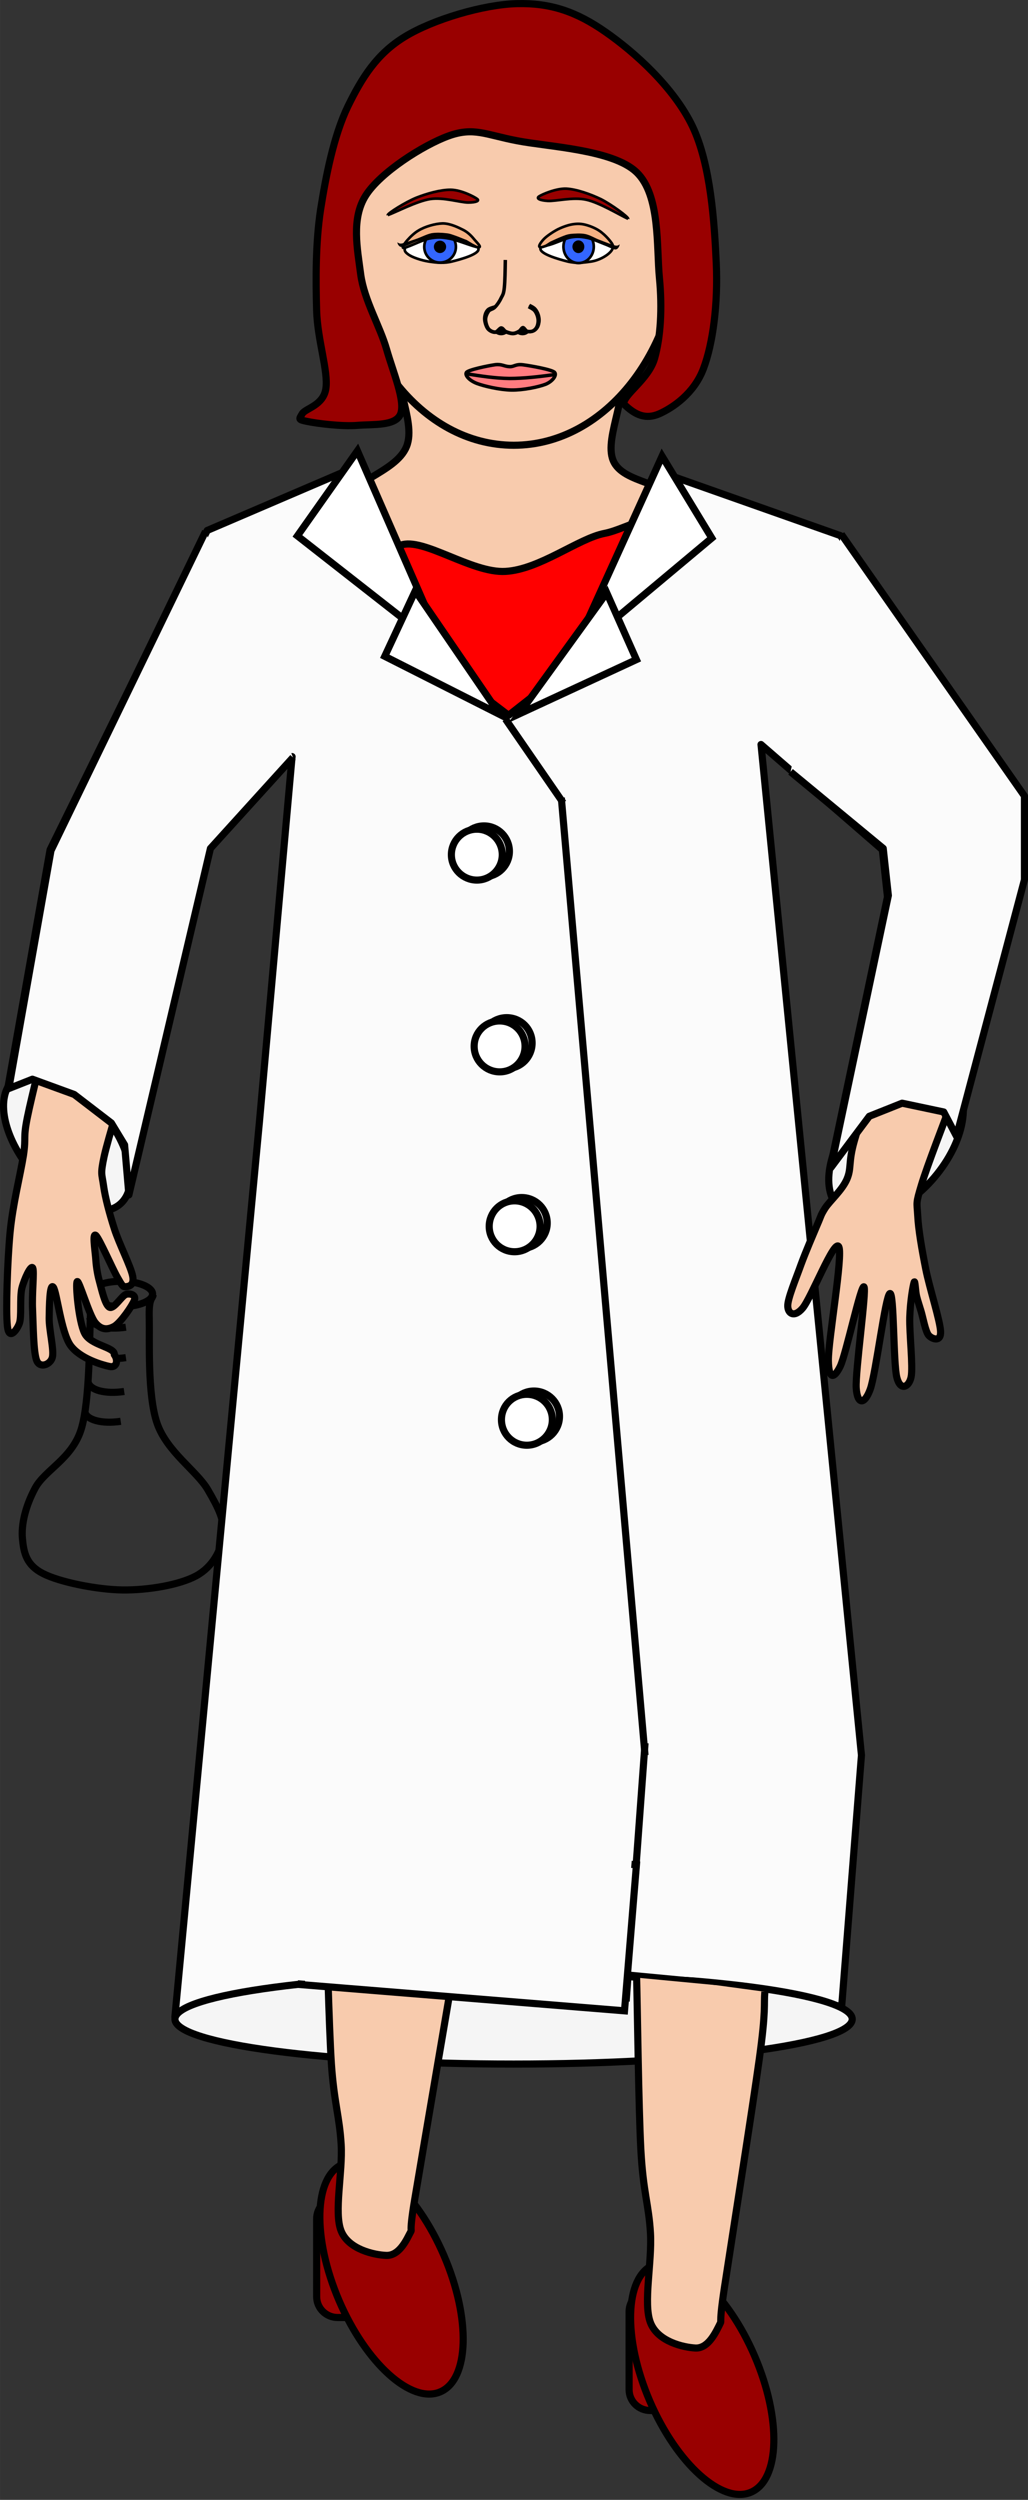<?xml version="1.0" encoding="UTF-8"?>
<svg width="38.601mm" height="93.857mm" version="1.1" viewBox="0 0 136.77 332.56" xmlns="http://www.w3.org/2000/svg">
<rect x="0" y="0" width="136.77" height="332.56" fill="#333333" stroke="none"/>
<defs>
<clipPath id="a">
<path d="m8.752-2.501h491.36v1185.3h-491.36z"/>
</clipPath>
</defs>
<g transform="translate(401.4 -673.44)">
<path d="m-385.29 843.89c-2.316 0-4.19 0.772-4.19 1.698s1.875 1.676 4.19 1.676c2.316 0 4.19-0.75 4.19-1.676s-1.875-1.698-4.19-1.698" fill="none" stroke="#000" stroke-linejoin="round" stroke-width=".948px"/>
<path d="m-389.55 845.28c0.022 0.463 0.375-0.309 0.198 2.734-0.176 3.066-0.044 11.689-1.257 15.592-1.235 3.904-4.808 5.381-6.109 7.785-1.301 2.426-1.875 4.852-1.698 6.748 0.176 1.897 0.529 3.507 2.735 4.631 2.227 1.147 7.189 2.139 10.564 2.184 3.396 0.044 7.564-0.662 9.814-1.875 2.227-1.213 3.33-3.44 3.595-5.359 0.243-1.919-0.595-3.617-2.051-6.109-1.456-2.492-5.447-5.05-6.748-8.844-1.301-3.793-0.97-11.071-1.036-13.916-0.088-2.845 0.419-2.514 0.529-3.176" fill="none" stroke="#000" stroke-linejoin="round" stroke-width=".948px"/>
<path d="m-384.88 858.55c-2.536 0.375-4.587-0.177-4.808-1.279" fill="none" stroke="#000" stroke-linejoin="round" stroke-width=".948px"/>
<path d="m-384.65 854.05c-2.536 0.375-4.587-0.176-4.808-1.279" fill="none" stroke="#000" stroke-linejoin="round" stroke-width=".948px"/>
<path d="m-385.34 862.52c-2.514 0.375-4.565-0.176-4.786-1.279" fill="none" stroke="#000" stroke-linejoin="round" stroke-width=".948px"/>
<path d="m-384.65 850c-2.536 0.375-4.587-0.176-4.808-1.279" fill="none" stroke="#000" stroke-linejoin="round" stroke-width=".948px"/>
<path d="m-333.05 711.7c-4.697-0.265-12.151 4.587-14.533 8.116-2.382 3.529 1.72 9.461 0.265 13.034-1.455 3.595-8.248 4.675-8.998 8.469-0.75 3.793 0.706 11.115 4.499 14.269 3.793 3.176 12.174 4.896 18.238 4.764 6.087-0.132 14.533-2.294 18.238-5.558 3.727-3.242 4.808-10.652 4.058-14.004-0.75-3.352-7.211-2.867-8.535-6.087-1.345-3.198 2.646-9.461 0.529-13.21-2.139-3.749-9.042-9.505-13.762-9.792z" fill="#f8cbad" fill-rule="evenodd"/>
<path d="m-333.05 711.7c-4.697-0.265-12.151 4.587-14.533 8.116-2.382 3.529 1.72 9.461 0.265 13.034-1.455 3.595-8.248 4.675-8.998 8.469-0.75 3.793 0.706 11.115 4.499 14.269 3.793 3.176 12.174 4.896 18.238 4.764 6.087-0.132 14.533-2.294 18.238-5.558 3.727-3.242 4.808-10.652 4.058-14.004-0.75-3.352-7.211-2.867-8.535-6.087-1.345-3.198 2.646-9.461 0.529-13.21-2.139-3.749-9.042-9.505-13.762-9.792" fill="none" stroke="#000" stroke-linejoin="round" stroke-width=".948px"/>
<path d="m-333.05 675.73c-12.262 0-22.186 12.747-22.186 28.471 0 15.724 9.924 28.471 22.186 28.471 12.24 0 22.164-12.747 22.164-28.471 0-15.724-9.924-28.471-22.164-28.471z" fill="#f8cbad" fill-rule="evenodd"/>
<path d="m-333.05 675.73c-12.262 0-22.186 12.747-22.186 28.471 0 15.724 9.924 28.471 22.186 28.471 12.24 0 22.164-12.747 22.164-28.471 0-15.724-9.924-28.471-22.164-28.471" fill="none" stroke="#000" stroke-linejoin="round" stroke-width=".948px"/>
<path d="m-334.73 716.55c-0.397 0-0.728 0.264-0.728 0.573 0 0.309 0.331 0.573 0.728 0.573 0.419 0 0.728-0.265 0.728-0.573 0-0.309-0.309-0.573-0.728-0.573z" fill-rule="evenodd"/>
<path d="m-334.73 716.55c-0.397 0-0.728 0.264-0.728 0.573 0 0.309 0.331 0.573 0.728 0.573 0.419 0 0.728-0.265 0.728-0.573 0-0.309-0.309-0.573-0.728-0.573" fill="none" stroke="#000" stroke-linejoin="round" stroke-width=".706px"/>
<path d="m-331.88 716.55c-0.419 0-0.728 0.264-0.728 0.573 0 0.309 0.309 0.573 0.728 0.573 0.397 0 0.728-0.265 0.728-0.573 0-0.309-0.331-0.573-0.728-0.573z" fill-rule="evenodd"/>
<path d="m-331.88 716.55c-0.419 0-0.728 0.264-0.728 0.573 0 0.309 0.309 0.573 0.728 0.573 0.397 0 0.728-0.265 0.728-0.573 0-0.309-0.331-0.573-0.728-0.573" fill="none" stroke="#000" stroke-linejoin="round" stroke-width=".706px"/>
<path d="m-333.62 714.06c-0.132-0.088-0.529-0.573-0.794-0.551-0.243 0.022-0.375 0.507-0.706 0.706-0.331 0.221-0.992 0.265-1.279 0.529-0.265 0.265-0.397 0.706-0.397 1.103 0 0.375 0.176 0.97 0.397 1.257 0.22 0.265 0.618 0.441 0.904 0.419 0.264-0.022 0.551-0.529 0.772-0.551 0.242-0.022 0.353 0.353 0.618 0.485 0.264 0.11 0.64 0.243 0.926 0.243 0.286 0 0.573-0.132 0.794-0.265 0.242-0.132 0.375-0.507 0.551-0.507s0.331 0.397 0.551 0.463c0.22 0.066 0.573 0.066 0.794-0.044 0.22-0.088 0.441-0.331 0.551-0.595 0.11-0.287 0.176-0.684 0.11-1.037-0.044-0.353-0.22-0.772-0.441-1.037-0.198-0.264-0.662-0.441-0.794-0.529z" fill="#863e18" fill-rule="evenodd"/>
<path d="m-333.62 714.06c-0.132-0.088-0.529-0.573-0.794-0.551-0.243 0.022-0.375 0.507-0.706 0.706-0.331 0.221-0.992 0.265-1.279 0.529-0.265 0.265-0.397 0.706-0.397 1.103 0 0.375 0.176 0.97 0.397 1.257 0.22 0.265 0.618 0.441 0.904 0.419 0.264-0.022 0.551-0.529 0.772-0.551 0.242-0.022 0.353 0.353 0.618 0.485 0.264 0.11 0.64 0.243 0.926 0.243 0.286 0 0.573-0.132 0.794-0.265 0.242-0.132 0.375-0.507 0.551-0.507s0.331 0.397 0.551 0.463c0.22 0.066 0.573 0.066 0.794-0.044 0.22-0.088 0.441-0.331 0.551-0.595 0.11-0.287 0.176-0.684 0.11-1.037-0.044-0.353-0.22-0.772-0.441-1.037-0.198-0.264-0.662-0.441-0.794-0.529" fill="none" stroke="#000" stroke-linejoin="round" stroke-width=".706px"/>
<path d="m-334.17 708.02c-0.022 1.411-0.044 2.845-0.132 3.683-0.088 0.838-0.198 0.948-0.419 1.367-0.199 0.441-0.529 0.926-0.816 1.213-0.264 0.309-0.64 0.287-0.86 0.551-0.199 0.287-0.397 0.706-0.397 1.103 0 0.397 0.176 0.97 0.397 1.257 0.22 0.264 0.618 0.441 0.904 0.419 0.264-0.022 0.551-0.529 0.772-0.551 0.242 0 0.353 0.353 0.618 0.485 0.264 0.11 0.64 0.243 0.926 0.243 0.286 0 0.573-0.132 0.794-0.265 0.242-0.11 0.375-0.485 0.551-0.507 0.176 0 0.331 0.397 0.551 0.485 0.22 0.066 0.573 0.066 0.794-0.044 0.22-0.11 0.441-0.331 0.551-0.618 0.11-0.264 0.176-0.684 0.11-1.036-0.044-0.331-0.22-0.772-0.441-1.037-0.198-0.243-0.662-0.441-0.794-0.529z" fill="#f8cbad" fill-rule="evenodd"/>
<path d="m-334.17 708.02c-0.022 1.411-0.044 2.845-0.132 3.683-0.088 0.838-0.198 0.948-0.419 1.367-0.199 0.441-0.529 0.926-0.816 1.213-0.264 0.309-0.64 0.287-0.86 0.551-0.199 0.287-0.397 0.706-0.397 1.103 0 0.397 0.176 0.97 0.397 1.257 0.22 0.264 0.618 0.441 0.904 0.419 0.264-0.022 0.551-0.529 0.772-0.551 0.242 0 0.353 0.353 0.618 0.485 0.264 0.11 0.64 0.243 0.926 0.243 0.286 0 0.573-0.132 0.794-0.265 0.242-0.11 0.375-0.485 0.551-0.507 0.176 0 0.331 0.397 0.551 0.485 0.22 0.066 0.573 0.066 0.794-0.044 0.22-0.11 0.441-0.331 0.551-0.618 0.11-0.264 0.176-0.684 0.11-1.036-0.044-0.331-0.22-0.772-0.441-1.037-0.198-0.243-0.662-0.441-0.794-0.529" fill="none" stroke="#000" stroke-linejoin="round" stroke-width=".463px"/>
<path d="m-339.36 723.01c0.132-0.353 2.911-0.926 3.881-1.058 0.926-0.088 1.125 0.242 1.919 0.264 0.618 0 0.772-0.375 1.764-0.242 1.014 0.132 3.903 0.64 4.19 1.014 0.309 0.353-0.243 1.169-1.191 1.566-0.97 0.375-3.022 0.794-4.543 0.772-1.544-0.022-3.639-0.507-4.631-0.882-1.015-0.397-1.588-1.081-1.389-1.434z" fill="#ff7c80" fill-rule="evenodd"/>
<path d="m-339.36 723.01c0.132-0.353 2.911-0.926 3.881-1.058 0.926-0.088 1.125 0.242 1.919 0.264 0.618 0 0.772-0.375 1.764-0.242 1.014 0.132 3.903 0.64 4.19 1.014 0.309 0.353-0.243 1.169-1.191 1.566-0.97 0.375-3.022 0.794-4.543 0.772-1.544-0.022-3.639-0.507-4.631-0.882-1.015-0.397-1.588-1.081-1.389-1.434" fill="none" stroke="#000" stroke-linejoin="round" stroke-width=".463px"/>
<path d="m-339.33 723.17c1.875 0.287 3.749 0.595 5.712 0.618 1.941 0 3.947-0.242 5.954-0.507z" fill="#ff7c80" fill-rule="evenodd"/>
<path d="m-339.33 723.17c1.875 0.287 3.749 0.595 5.712 0.618 1.941 0 3.947-0.242 5.954-0.507" fill="none" stroke="#000" stroke-linejoin="round" stroke-width=".463px"/>
<path d="m-349.81 702.06c-0.066-0.221 2.382-1.742 3.793-2.316 1.389-0.551 3.264-1.081 4.609-1.059 1.367 0.022 3.11 0.926 3.485 1.213 0.375 0.265-0.154 0.485-1.191 0.485-1.059 0-3.264-0.728-5.05-0.463-1.786 0.287-4.455 1.698-5.646 2.139z" fill="#900" fill-rule="evenodd"/>
<path d="m-349.81 702.06c-0.066-0.221 2.382-1.742 3.793-2.316 1.389-0.551 3.264-1.081 4.609-1.059 1.367 0.022 3.11 0.926 3.485 1.213 0.375 0.265-0.154 0.485-1.191 0.485-1.059 0-3.264-0.728-5.05-0.463-1.786 0.287-4.455 1.698-5.646 2.139" fill="none" stroke="#000" stroke-linejoin="round" stroke-width=".353px"/>
<path d="m-317.83 702.55c0.088-0.221-2.272-1.941-3.639-2.624-1.389-0.662-3.242-1.323-4.609-1.389-1.367-0.044-3.22 0.772-3.617 1.036-0.397 0.287 0.132 0.529 1.169 0.595 1.059 0.066 3.374-0.551 5.138-0.154 1.786 0.397 4.389 2.007 5.558 2.536z" fill="#900" fill-rule="evenodd"/>
<path d="m-317.83 702.55c0.088-0.221-2.272-1.941-3.639-2.624-1.389-0.662-3.242-1.323-4.609-1.389-1.367-0.044-3.22 0.772-3.617 1.036-0.397 0.287 0.132 0.529 1.169 0.595 1.059 0.066 3.374-0.551 5.138-0.154 1.786 0.397 4.389 2.007 5.558 2.536" fill="none" stroke="#000" stroke-linejoin="round" stroke-width=".353px"/>
<path d="m-320.32 707.09c0.441-0.419 0.64-0.816 0.22-1.323-0.397-0.529-1.764-1.434-2.668-1.742-1.103-0.309-1.5-0.353-2.668-0.132-1.478 0.286-3.992 1.919-4.058 2.602-0.088 0.728 2.426 1.434 3.551 1.72 1.125 0.286 2.139 0.176 3.176 0.022 1.059-0.154 2.007-0.728 2.448-1.147z" fill="#fff" fill-rule="evenodd"/>
<path d="m-320.32 707.09c0.441-0.419 0.64-0.816 0.22-1.323-0.397-0.529-1.764-1.434-2.668-1.742-1.103-0.309-1.5-0.353-2.668-0.132-1.478 0.286-3.992 1.919-4.058 2.602-0.088 0.728 2.426 1.434 3.551 1.72 1.125 0.286 2.139 0.176 3.176 0.022 1.059-0.154 2.007-0.728 2.448-1.147" fill="none" stroke="#000" stroke-linejoin="round" stroke-width=".353px"/>
<path d="m-324.43 704.07c-1.103 0-2.007 0.97-2.007 2.183s0.904 2.183 2.007 2.183c1.125 0 2.029-0.97 2.029-2.183s-0.904-2.183-2.029-2.183z" fill="#36f" fill-rule="evenodd"/>
<path d="m-324.43 704.07c-1.103 0-2.007 0.97-2.007 2.183s0.904 2.183 2.007 2.183c1.125 0 2.029-0.97 2.029-2.183s-0.904-2.183-2.029-2.183" fill="none" stroke="#000" stroke-linejoin="round" stroke-width=".353px"/>
<path d="m-324.45 705.59c-0.331 0-0.618 0.309-0.618 0.662 0 0.375 0.287 0.684 0.618 0.684 0.353 0 0.618-0.309 0.618-0.684 0-0.353-0.265-0.662-0.618-0.662z" fill-rule="evenodd"/>
<path d="m-324.45 705.59c-0.331 0-0.618 0.309-0.618 0.662 0 0.375 0.287 0.684 0.618 0.684 0.353 0 0.618-0.309 0.618-0.684 0-0.353-0.265-0.662-0.618-0.662" fill="none" stroke="#000" stroke-linejoin="round" stroke-width=".353px"/>
<path d="m-321.27 704.44c-0.529-0.463-1.257-0.794-1.875-0.992-0.618-0.199-1.169-0.287-1.853-0.199-0.662 0.066-1.478 0.353-2.161 0.684-0.684 0.353-1.522 0.926-1.897 1.323-0.375 0.397-0.904 1.103-0.375 1.081 0.529-0.022 2.536-1.036 3.551-1.235 1.037-0.22 1.588-0.22 2.58-0.022 0.992 0.176 3.021 1.235 3.374 1.125 0.331-0.088-0.794-1.345-1.345-1.764z" fill="#f5b183" fill-rule="evenodd"/>
<path d="m-321.27 704.44c-0.529-0.463-1.257-0.794-1.875-0.992-0.618-0.199-1.169-0.287-1.853-0.199-0.662 0.066-1.478 0.353-2.161 0.684-0.684 0.353-1.522 0.926-1.897 1.323-0.375 0.397-0.904 1.103-0.375 1.081 0.529-0.022 2.536-1.036 3.551-1.235 1.037-0.22 1.588-0.22 2.58-0.022 0.992 0.176 3.021 1.235 3.374 1.125 0.331-0.088-0.794-1.345-1.345-1.764" fill="none" stroke="#000" stroke-linejoin="round" stroke-width=".353px"/>
<path d="m-329.01 706.1c-0.11 0.066-0.75 0.419-0.662 0.441 0.066 0.022 0.816-0.199 1.125-0.287 0.309-0.066 0.22-0.044 0.772-0.221 0.573-0.198 1.875-0.772 2.602-0.926 0.728-0.132 1.169-0.044 1.764 0.066 0.618 0.11 1.213 0.397 1.853 0.64 0.64 0.243 1.566 0.794 2.007 0.816 0.419 0.022 0.595-0.573 0.595-0.662 0-0.088-0.154 0.243-0.595 0.132-0.441-0.11-1.411-0.485-2.073-0.75-0.662-0.243-1.257-0.64-1.897-0.772-0.662-0.132-1.433-0.066-1.963-0.022-0.507 0.066-0.728 0.176-1.191 0.353s-1.235 0.551-1.544 0.684l-0.794 0.507z" fill-rule="evenodd"/>
<path d="m-347.05 707.31c-0.507-0.353-0.706-0.662-0.243-1.169 0.463-0.529 2.029-1.61 2.955-1.963 1.103-0.264 1.478-0.331 2.624-0.11 1.456 0.264 3.926 1.831 3.97 2.492 0.088 0.706-2.382 1.389-3.462 1.654-1.103 0.286-2.095 0.176-3.132 0.022-1.014-0.154-2.227-0.573-2.712-0.926z" fill="#fff" fill-rule="evenodd"/>
<path d="m-347.05 707.31c-0.507-0.353-0.706-0.662-0.243-1.169 0.463-0.529 2.029-1.61 2.955-1.963 1.103-0.264 1.478-0.331 2.624-0.11 1.456 0.264 3.926 1.831 3.97 2.492 0.088 0.706-2.382 1.389-3.462 1.654-1.103 0.286-2.095 0.176-3.132 0.022-1.014-0.154-2.227-0.573-2.712-0.926" fill="none" stroke="#000" stroke-linejoin="round" stroke-width=".353px"/>
<path d="m-342.86 704.18c-1.147 0-2.095 0.926-2.095 2.095 0 1.169 0.948 2.095 2.095 2.095 1.169 0 2.117-0.926 2.117-2.095 0-1.169-0.949-2.095-2.117-2.095z" fill="#36f" fill-rule="evenodd"/>
<path d="m-342.86 704.18c-1.147 0-2.095 0.926-2.095 2.095 0 1.169 0.948 2.095 2.095 2.095 1.169 0 2.117-0.926 2.117-2.095 0-1.169-0.949-2.095-2.117-2.095" fill="none" stroke="#000" stroke-linejoin="round" stroke-width=".353px"/>
<path d="m-342.86 705.63c-0.353 0-0.64 0.287-0.64 0.64 0 0.353 0.287 0.662 0.64 0.662 0.353 0 0.64-0.309 0.64-0.662 0-0.353-0.287-0.64-0.64-0.64z" fill-rule="evenodd"/>
<path d="m-342.86 705.63c-0.353 0-0.64 0.287-0.64 0.64 0 0.353 0.287 0.662 0.64 0.662 0.353 0 0.64-0.309 0.64-0.662 0-0.353-0.287-0.64-0.64-0.64" fill="none" stroke="#000" stroke-linejoin="round" stroke-width=".353px"/>
<path d="m-345.73 704.11c0.86-0.529 2.228-0.926 3.22-0.948 1.015 0 2.073 0.529 2.779 0.882 0.706 0.375 1.169 0.926 1.478 1.301 0.331 0.397 1.036 1.037 0.485 0.992-0.551-0.022-2.735-0.948-3.815-1.147s-1.632-0.22-2.668-0.022c-1.037 0.198-3.286 1.411-3.529 1.235s1.081-1.742 2.051-2.294z" fill="#f5b183" fill-rule="evenodd"/>
<path d="m-345.73 704.11c0.86-0.529 2.228-0.926 3.22-0.948 1.015 0 2.073 0.529 2.779 0.882 0.706 0.375 1.169 0.926 1.478 1.301 0.331 0.397 1.036 1.037 0.485 0.992-0.551-0.022-2.735-0.948-3.815-1.147s-1.632-0.22-2.668-0.022c-1.037 0.198-3.286 1.411-3.529 1.235s1.081-1.742 2.051-2.294" fill="none" stroke="#000" stroke-linejoin="round" stroke-width=".353px"/>
<path d="m-338.54 705.83c0.11 0.066 0.75 0.353 0.684 0.397-0.088 0.022-0.816-0.176-1.125-0.265-0.331-0.066-0.22-0.022-0.772-0.198-0.573-0.176-1.853-0.684-2.58-0.816-0.728-0.132-1.169-0.044-1.786 0.044-0.595 0.11-1.191 0.375-1.831 0.573-0.64 0.221-1.566 0.706-1.985 0.728-0.441 0.022-0.595-0.507-0.595-0.595 0-0.088 0.154 0.221 0.595 0.132 0.441-0.088 1.389-0.441 2.051-0.662 0.662-0.243 1.257-0.573 1.897-0.706 0.64-0.11 1.411-0.066 1.941 0 0.507 0.044 0.728 0.154 1.191 0.309 0.463 0.154 1.213 0.485 1.544 0.595l0.772 0.463z" fill-rule="evenodd"/>
<path d="m-351.88 756.07c-3.705-5.249 0.816-8.998 3.793-10.101 2.955-1.103 9.439 3.749 13.938 3.485 4.521-0.243 9.726-4.389 13.144-5.05 3.396-0.64 8.116-4.345 7.278 1.169-0.816 5.513-6.021 30.081-12.24 31.889-6.219 1.831-22.23-16.143-25.913-21.392z" fill="#f00" fill-rule="evenodd"/>
<path d="m-351.88 756.07c-3.705-5.249 0.816-8.998 3.793-10.101 2.955-1.103 9.439 3.749 13.938 3.485 4.521-0.243 9.726-4.389 13.144-5.05 3.396-0.64 8.116-4.345 7.278 1.169-0.816 5.513-6.021 30.081-12.24 31.889-6.219 1.831-22.23-16.143-25.913-21.392" fill="none" stroke="#000" stroke-linejoin="round" stroke-width=".948px"/>
<path d="m-362.54 774.09-10.983 12.108-10.85 46.092-16.011-14.136 0.088-0.331 5.558-31.338 20.907-42.476 19.496-8.358 0.022 8.491 11.887 17.842 8.689 6.616 9.593-7.542 9.13-14.401 1.764-10.321 23.663 8.358 24.369 34.823v11.137l-9.042 34.117-16.717 4.19 7.653-36.212-0.684-6.263-16.143-14.004 13.364 134.46-2.624 33.323-88.722 1.5 11.247-119.07 4.345-48.606z" fill="#fbfbfb" fill-rule="evenodd"/>
<path d="m-362.54 774.09-10.983 12.108-10.85 46.092-16.011-14.136 0.088-0.331 5.558-31.338 20.907-42.476 19.496-8.358 0.022 8.491 11.887 17.842 8.689 6.616 9.593-7.542 9.13-14.401 1.764-10.321 23.663 8.358 24.369 34.823v11.137l-9.042 34.117-16.717 4.19 7.653-36.212-0.684-6.263-16.143-14.004 13.364 134.46-2.624 33.323-88.722 1.5 11.247-119.07 4.345-48.606z" fill="none" stroke="#000" stroke-linejoin="round" stroke-width=".948px"/>
<path d="m-333.07 936.05c-24.876 0-45.056 2.69-45.056 5.998 0 3.308 20.179 5.977 45.056 5.977 24.899 0 45.056-2.668 45.056-5.977 0-3.308-20.157-5.998-45.056-5.998z" fill="#f5f5f5" fill-rule="evenodd"/>
<path d="m-333.07 936.05c-24.876 0-45.056 2.69-45.056 5.998 0 3.308 20.179 5.977 45.056 5.977 24.899 0 45.056-2.668 45.056-5.977 0-3.308-20.157-5.998-45.056-5.998" fill="none" stroke="#000" stroke-linejoin="round" stroke-width=".948px"/>
<path d="m-356.47 965.8c-1.544 0-2.801 1.256-2.801 2.8v10.366c0 1.544 1.257 2.777 2.801 2.777h5.182c1.544 0 2.779-1.233 2.779-2.777v-10.366c0-1.544-1.235-2.8-2.779-2.8z" fill="#900" fill-rule="evenodd"/>
<path d="m-356.47 965.8c-1.544 0-2.801 1.256-2.801 2.8v10.366c0 1.544 1.257 2.777 2.801 2.777h5.182c1.544 0 2.779-1.233 2.779-2.777v-10.366c0-1.544-1.235-2.8-2.779-2.8z" fill="none" stroke="#000" stroke-linejoin="round" stroke-width=".948px"/>
<path d="m-314.9 978.17c-1.544 0-2.801 1.256-2.801 2.777v10.389c0 1.544 1.257 2.777 2.801 2.777h5.183c1.544 0 2.779-1.233 2.779-2.777v-10.389c0-1.521-1.235-2.777-2.779-2.777z" fill="#900" fill-rule="evenodd"/>
<path d="m-314.9 978.17c-1.544 0-2.801 1.256-2.801 2.777v10.389c0 1.544 1.257 2.777 2.801 2.777h5.183c1.544 0 2.779-1.233 2.779-2.777v-10.389c0-1.521-1.235-2.777-2.779-2.777z" fill="none" stroke="#000" stroke-linejoin="round" stroke-width=".948px"/>
<path d="m-355.81 961.35c-3.859 1.654-4.058 9.771-0.485 18.13 3.595 8.379 9.637 13.804 13.475 12.15 3.859-1.654 4.08-9.768 0.485-18.127-3.595-8.359-9.637-13.806-13.475-12.152z" fill="#900" fill-rule="evenodd"/>
<path d="m-355.81 961.35c-3.859 1.654-4.058 9.771-0.485 18.13 3.595 8.379 9.637 13.804 13.475 12.15 3.859-1.654 4.08-9.768 0.485-18.127-3.595-8.359-9.637-13.806-13.475-12.152" fill="none" stroke="#000" stroke-linejoin="round" stroke-width=".948px"/>
<path d="m-358.04 927.87c0.132 3.308 0.397 14.974 0.728 20.113 0.353 5.138 1.081 7.035 1.301 10.739 0.22 3.728-0.993 9.065 0 11.512 0.992 2.472 4.433 3.178 5.954 3.243 1.5 0.087 2.448-1.456 3.087-2.735 0.662-1.301-0.22 0.926 0.794-5.007 0.993-5.932 4.124-24.236 5.205-30.61z" fill="#f8cbad" fill-rule="evenodd"/>
<path d="m-358.04 927.87c0.132 3.308 0.397 14.974 0.728 20.113 0.353 5.138 1.081 7.035 1.301 10.739 0.22 3.728-0.993 9.065 0 11.512 0.992 2.472 4.433 3.178 5.954 3.243 1.5 0.087 2.448-1.456 3.087-2.735 0.662-1.301-0.22 0.926 0.794-5.007 0.993-5.932 4.124-24.236 5.205-30.61" fill="none" stroke="#000" stroke-linejoin="round" stroke-width=".948px"/>
<path transform="matrix(.282 0 0 .282 -404.9 672.93)" d="m320.7 1070.2c-13.675 5.86-14.456 34.61-1.719 64.31 12.737 29.61 34.149 48.84 47.746 42.98 13.675-5.86 14.456-34.62 1.719-64.24-12.738-29.61-34.149-48.91-47.746-43.05z" clip-path="url(#a)" fill="#900" fill-rule="evenodd"/>
<path transform="matrix(.282 0 0 .282 -404.9 672.93)" d="m320.7 1070.2c-13.675 5.86-14.456 34.61-1.719 64.31 12.737 29.61 34.149 48.84 47.746 42.98 13.675-5.86 14.456-34.62 1.719-64.24-12.738-29.61-34.149-48.91-47.746-43.05" clip-path="url(#a)" fill="none" stroke="#000" stroke-linejoin="round" stroke-width="3.36px"/>
<path d="m-316.71 936.09c0.11 3.925 0.265 17.577 0.573 23.332 0.309 5.735 1.059 7.279 1.279 11.117 0.221 3.835-0.992 9.35 0 11.887 0.993 2.557 4.433 3.285 5.955 3.373 1.5 0.09 2.448-1.521 3.11-2.845 0.64-1.343-0.132 0.773 0.772-5.182 0.904-5.932 3.749-23.95 4.653-30.501 0.904-6.572 0.573-7.013 0.728-8.865z" fill="#f8cbad" fill-rule="evenodd"/>
<path d="m-316.71 936.09c0.11 3.925 0.265 17.577 0.573 23.332 0.309 5.735 1.059 7.279 1.279 11.117 0.221 3.835-0.992 9.35 0 11.887 0.993 2.557 4.433 3.285 5.955 3.373 1.5 0.09 2.448-1.521 3.11-2.845 0.64-1.343-0.132 0.773 0.772-5.182 0.904-5.932 3.749-23.95 4.653-30.501 0.904-6.572 0.573-7.013 0.728-8.865" fill="none" stroke="#000" stroke-linejoin="round" stroke-width=".948px"/>
<path d="m-274.83 817.05c-2.801-2.382-8.381-0.441-12.46 4.345-4.058 4.764-5.072 10.586-2.25 12.99 2.823 2.382 8.403 0.463 12.46-4.322 4.058-4.786 5.072-10.608 2.25-13.012z" fill="#f5f5f5" fill-rule="evenodd"/>
<path d="m-274.83 817.05c-2.801-2.382-8.381-0.441-12.46 4.345-4.058 4.764-5.072 10.586-2.25 12.99 2.823 2.382 8.403 0.463 12.46-4.322 4.058-4.786 5.072-10.608 2.25-13.012" fill="none" stroke="#000" stroke-linejoin="round" stroke-width=".948px"/>
<path d="m-283.78 812.75c-0.662 2.073-3.132 9.527-3.948 12.438-0.838 2.933-0.353 3.617-0.992 5.117-0.64 1.477-2.228 2.845-2.889 3.837-0.64 1.015-0.507 0.971-1.059 2.228-0.529 1.257-1.5 3.507-2.161 5.293-0.64 1.808-1.808 4.565-1.764 5.535 0.022 0.97 0.838 1.588 1.963 0.287 1.147-1.323 4.256-9.351 4.83-8.182 0.573 1.147-1.411 12.46-1.389 15.107 0.044 2.668 0.794 2.404 1.588 0.772 0.772-1.632 2.779-11.027 3.154-10.542 0.353 0.485-1.169 11.203-1.036 13.453 0.154 2.271 1.125 2.227 1.875 0.132 0.75-2.117 2.007-12.46 2.602-12.703 0.573-0.265 0.441 9.285 0.926 11.159 0.463 1.853 1.61 1.301 1.897-0.044 0.287-1.323-0.243-5.844-0.176-7.961 0.066-2.095 0.419-4.146 0.573-4.631 0.132-0.463 0.176 1.169 0.331 1.808 0.154 0.64 0.331 1.125 0.595 2.007 0.264 0.86 0.595 2.779 1.036 3.242 0.419 0.463 1.632 0.948 1.566-0.529-0.066-1.478-1.477-5.778-1.985-8.358-0.507-2.558-0.971-5.227-1.059-7.079-0.11-1.853-0.265-1.522 0.485-4.036 0.75-2.514 3.176-8.733 4.014-11.027z" fill="#f8cbad" fill-rule="evenodd"/>
<path d="m-283.78 812.75c-0.662 2.073-3.132 9.527-3.948 12.438-0.838 2.933-0.353 3.617-0.992 5.117-0.64 1.477-2.228 2.845-2.889 3.837-0.64 1.015-0.507 0.971-1.059 2.228-0.529 1.257-1.5 3.507-2.161 5.293-0.64 1.808-1.808 4.565-1.764 5.535 0.022 0.97 0.838 1.588 1.963 0.287 1.147-1.323 4.256-9.351 4.83-8.182 0.573 1.147-1.411 12.46-1.389 15.107 0.044 2.668 0.794 2.404 1.588 0.772 0.772-1.632 2.779-11.027 3.154-10.542 0.353 0.485-1.169 11.203-1.036 13.453 0.154 2.271 1.125 2.227 1.875 0.132 0.75-2.117 2.007-12.46 2.602-12.703 0.573-0.265 0.441 9.285 0.926 11.159 0.463 1.853 1.61 1.301 1.897-0.044 0.287-1.323-0.243-5.844-0.176-7.961 0.066-2.095 0.419-4.146 0.573-4.631 0.132-0.463 0.176 1.169 0.331 1.808 0.154 0.64 0.331 1.125 0.595 2.007 0.264 0.86 0.595 2.779 1.036 3.242 0.419 0.463 1.632 0.948 1.566-0.529-0.066-1.478-1.477-5.778-1.985-8.358-0.507-2.558-0.971-5.227-1.059-7.079-0.11-1.853-0.265-1.522 0.485-4.036 0.75-2.514 3.176-8.733 4.014-11.027" fill="none" stroke="#000" stroke-linejoin="round" stroke-width=".948px"/>
<path d="m-399.54 817.16c-2.558 2.184-1.478 7.675 2.404 12.262 3.904 4.587 9.152 6.528 11.71 4.345 2.58-2.183 1.5-7.675-2.382-12.262-3.904-4.587-9.152-6.528-11.733-4.345z" fill="#f5f5f5" fill-rule="evenodd"/>
<path transform="matrix(.282 0 0 .282 -404.9 672.93)" d="m18.989 511.05c-9.065 7.737-5.236 27.194 8.518 43.448 13.831 16.254 32.429 23.13 41.494 15.394 9.143-7.736 5.314-27.194-8.44-43.447-13.831-16.254-32.429-23.131-41.572-15.395" clip-path="url(#a)" fill="none" stroke="#000" stroke-linejoin="round" stroke-width="3.36px"/>
<path d="m-394.84 809.88c-0.485 2.051-2.36 9.395-2.933 12.262-0.573 2.867-0.132 2.426-0.507 4.984-0.397 2.558-1.433 6.528-1.786 10.321-0.353 3.771-0.573 10.387-0.353 12.394 0.198 2.029 1.279 0.507 1.588-0.331 0.331-0.838 0.044-3.44 0.331-4.675 0.309-1.235 1.213-3.176 1.456-2.713 0.221 0.485-0.132 3.485-0.022 5.558 0.088 2.051 0.11 5.712 0.551 6.771 0.441 1.059 1.808 0.529 2.073-0.419 0.265-0.948-0.441-3.705-0.419-5.249 0.022-1.566 0.066-4.719 0.551-4.102 0.463 0.595 1.036 5.954 2.272 7.719 1.257 1.764 4.234 2.624 5.205 2.823 0.97 0.22 1.191-0.838 0.64-1.566 0.11-1.037-3.132-1.213-3.948-2.845-0.816-1.61-1.235-6.66-0.992-6.881 0.243-0.243 1.588 4.477 2.404 5.469 0.816 0.993 1.654 0.971 2.536 0.485 0.86-0.507 2.404-2.756 2.668-3.484 0.265-0.706-0.551-0.926-1.103-0.772-0.551 0.154-1.61 2.007-2.205 1.72-0.595-0.287-1.036-2.338-1.345-3.462-0.309-1.103-0.441-2.206-0.507-3.22-0.088-1.015-0.441-3.308 0.044-2.867 0.485 0.463 2.205 4.433 2.867 5.58 0.64 1.125 0.728 1.257 1.081 1.235 0.331-0.022 1.191-0.11 0.948-1.389-0.243-1.279-1.808-4.322-2.448-6.329-0.64-2.007-1.213-4.124-1.433-5.734-0.221-1.61-0.441-1.455 0.088-3.925 0.551-2.47 2.492-8.623 3.132-10.895z" fill="#f8cbad" fill-rule="evenodd"/>
<path d="m-394.84 809.88c-0.485 2.051-2.36 9.395-2.933 12.262-0.573 2.867-0.132 2.426-0.507 4.984-0.397 2.558-1.433 6.528-1.786 10.321-0.353 3.771-0.573 10.387-0.353 12.394 0.198 2.029 1.279 0.507 1.588-0.331 0.331-0.838 0.044-3.44 0.331-4.675 0.309-1.235 1.213-3.176 1.456-2.713 0.221 0.485-0.132 3.485-0.022 5.558 0.088 2.051 0.11 5.712 0.551 6.771 0.441 1.059 1.808 0.529 2.073-0.419 0.265-0.948-0.441-3.705-0.419-5.249 0.022-1.566 0.066-4.719 0.551-4.102 0.463 0.595 1.036 5.954 2.272 7.719 1.257 1.764 4.234 2.624 5.205 2.823 0.97 0.22 1.191-0.838 0.64-1.566 0.11-1.037-3.132-1.213-3.948-2.845-0.816-1.61-1.235-6.66-0.992-6.881 0.243-0.243 1.588 4.477 2.404 5.469 0.816 0.993 1.654 0.971 2.536 0.485 0.86-0.507 2.404-2.756 2.668-3.484 0.265-0.706-0.551-0.926-1.103-0.772-0.551 0.154-1.61 2.007-2.205 1.72-0.595-0.287-1.036-2.338-1.345-3.462-0.309-1.103-0.441-2.206-0.507-3.22-0.088-1.015-0.441-3.308 0.044-2.867 0.485 0.463 2.205 4.433 2.867 5.58 0.64 1.125 0.728 1.257 1.081 1.235 0.331-0.022 1.191-0.11 0.948-1.389-0.243-1.279-1.808-4.322-2.448-6.329-0.64-2.007-1.213-4.124-1.433-5.734-0.221-1.61-0.441-1.455 0.088-3.925 0.551-2.47 2.492-8.623 3.132-10.895" fill="none" stroke="#000" stroke-linejoin="round" stroke-width=".948px"/>
<path d="m-334.15 769.1 7.675 11.137" fill="none" stroke="#000" stroke-linejoin="round" stroke-width=".948px"/>
<path d="m-326.72 779.56 11.137 127.38" fill="none" stroke="#000" stroke-linejoin="round" stroke-width=".948px"/>
<path d="m-315.58 905.33-2.514 34.359" fill="none" stroke="#000" stroke-linejoin="round" stroke-width=".948px"/>
<path d="m-317.52 922.2-1.169 13.85 24.237 1.081-8.204-7.631-14.864-7.3z" fill="#fbfbfb" fill-rule="evenodd"/>
<path d="m-359.73 918.03-1.588 19.429 43.005 3.484 1.588-19.429z" fill="#fbfbfb" fill-rule="evenodd"/>
<path d="m-359.73 918.03-1.588 19.429 43.005 3.484 1.588-19.429z" fill="none" stroke="#000" stroke-miterlimit="8" stroke-width=".948px"/>
<path d="m-360.33 917.41-1.588 19.451 43.005 3.484 1.566-19.429z" fill="#fbfbfb" fill-rule="evenodd"/>
<path d="m-337 783.31c-1.875 0-3.396 1.522-3.396 3.396 0 1.853 1.522 3.374 3.396 3.374 1.853 0 3.374-1.522 3.374-3.374 0-1.875-1.522-3.396-3.374-3.396z" fill="#f5f5f5" fill-rule="evenodd"/>
<path d="m-337 783.31c-1.875 0-3.396 1.522-3.396 3.396 0 1.853 1.522 3.374 3.396 3.374 1.853 0 3.374-1.522 3.374-3.374 0-1.875-1.522-3.396-3.374-3.396" fill="none" stroke="#000" stroke-linejoin="round" stroke-miterlimit="10" stroke-width=".948px"/>
<path d="m-337.95 783.75c-1.875 0-3.396 1.522-3.396 3.396 0 1.853 1.522 3.374 3.396 3.374 1.853 0 3.374-1.522 3.374-3.374 0-1.875-1.522-3.396-3.374-3.396z" fill="#fff" fill-rule="evenodd"/>
<path d="m-337.95 783.75c-1.875 0-3.396 1.522-3.396 3.396 0 1.853 1.522 3.374 3.396 3.374 1.853 0 3.374-1.522 3.374-3.374 0-1.875-1.522-3.396-3.374-3.396" fill="none" stroke="#000" stroke-linejoin="round" stroke-miterlimit="10" stroke-width=".948px"/>
<path d="m-333.98 808.82c-1.875 0-3.396 1.5-3.396 3.374s1.522 3.396 3.396 3.396c1.875 0 3.374-1.522 3.374-3.396s-1.499-3.374-3.374-3.374z" fill="#f5f5f5" fill-rule="evenodd"/>
<path d="m-333.98 808.82c-1.875 0-3.396 1.5-3.396 3.374s1.522 3.396 3.396 3.396c1.875 0 3.374-1.522 3.374-3.396s-1.499-3.374-3.374-3.374" fill="none" stroke="#000" stroke-linejoin="round" stroke-miterlimit="10" stroke-width=".948px"/>
<path d="m-334.92 809.26c-1.875 0-3.396 1.5-3.396 3.374s1.522 3.396 3.396 3.396 3.374-1.522 3.374-3.396-1.5-3.374-3.374-3.374z" fill="#fff" fill-rule="evenodd"/>
<path d="m-334.92 809.26c-1.875 0-3.396 1.5-3.396 3.374s1.522 3.396 3.396 3.396 3.374-1.522 3.374-3.396-1.5-3.374-3.374-3.374" fill="none" stroke="#000" stroke-linejoin="round" stroke-miterlimit="10" stroke-width=".948px"/>
<path d="m-331.99 832.75c-1.875 0-3.374 1.522-3.374 3.396 0 1.853 1.5 3.374 3.374 3.374s3.396-1.522 3.396-3.374c0-1.875-1.522-3.396-3.396-3.396z" fill="#f5f5f5" fill-rule="evenodd"/>
<path d="m-331.99 832.75c-1.875 0-3.374 1.522-3.374 3.396 0 1.853 1.5 3.374 3.374 3.374s3.396-1.522 3.396-3.374c0-1.875-1.522-3.396-3.396-3.396" fill="none" stroke="#000" stroke-linejoin="round" stroke-miterlimit="10" stroke-width=".948px"/>
<path d="m-332.94 833.19c-1.875 0-3.374 1.522-3.374 3.396 0 1.853 1.5 3.374 3.374 3.374s3.396-1.522 3.396-3.374c0-1.875-1.522-3.396-3.396-3.396z" fill="#fff" fill-rule="evenodd"/>
<path d="m-332.94 833.19c-1.875 0-3.374 1.522-3.374 3.396 0 1.853 1.5 3.374 3.374 3.374s3.396-1.522 3.396-3.374c0-1.875-1.522-3.396-3.396-3.396" fill="none" stroke="#000" stroke-linejoin="round" stroke-miterlimit="10" stroke-width=".948px"/>
<path d="m-289.47 744.51 24.369 34.823v11.137l-9.042 34.117-1.698-3.22-5.535-1.169-4.367 1.742-5.116 6.837 7.652-36.212-0.684-6.263-12.328-10.189z" fill="#fbfbfb" fill-rule="evenodd"/>
<path d="m-289.47 744.51 24.369 34.823v11.137l-9.042 34.117-1.698-3.22-5.535-1.169-4.367 1.742-5.116 6.837 7.652-36.212-0.684-6.263-12.328-10.189" fill="none" stroke="#000" stroke-linejoin="round" stroke-miterlimit="10" stroke-width=".948px"/>
<path d="m-362.42 774.2-10.983 12.108-10.85 46.092-0.573-6.66-1.764-2.911-4.94-3.793-5.558-2.029-3.176 1.257 0.088-0.331 5.558-31.338 20.554-42.453z" fill="#fbfbfb" fill-rule="evenodd"/>
<path d="m-362.42 774.2-10.983 12.108-10.85 46.092-0.573-6.66-1.764-2.911-4.94-3.793-5.558-2.029-3.176 1.257 0.088-0.331 5.558-31.338 20.554-42.453" fill="none" stroke="#000" stroke-linejoin="round" stroke-miterlimit="10" stroke-width=".948px"/>
<path d="m-317.99 936.05 11.887 1.125" fill="none" stroke="#000" stroke-linejoin="round" stroke-miterlimit="10" stroke-width=".706px"/>
<path d="m-361.83 744.73 7.984-11.313 11.644 26.685z" fill="#fff" fill-rule="evenodd"/>
<path d="m-361.83 744.73 7.984-11.313 11.644 26.685z" fill="none" stroke="#000" stroke-miterlimit="8" stroke-width=".948px"/>
<path d="m-350.21 760.75 4.058-8.711 11.247 16.452z" fill="#fff" fill-rule="evenodd"/>
<path d="m-350.21 760.75 4.058-8.711 11.247 16.452z" fill="none" stroke="#000" stroke-miterlimit="8" stroke-width=".948px"/>
<path d="m-306.7 745.02-6.616-10.895-12.041 26.509z" fill="#fff" fill-rule="evenodd"/>
<path d="m-306.7 745.02-6.616-10.895-12.041 26.509z" fill="none" stroke="#000" stroke-miterlimit="8" stroke-width=".948px"/>
<path d="m-316.73 761.19-3.947-8.888-11.666 16.121z" fill="#fff" fill-rule="evenodd"/>
<path d="m-316.73 761.19-3.947-8.888-11.666 16.121z" fill="none" stroke="#000" stroke-miterlimit="8" stroke-width=".948px"/>
<path d="m-330.36 858.49c-1.875 0-3.374 1.522-3.374 3.374 0 1.875 1.5 3.396 3.374 3.396s3.396-1.522 3.396-3.396c0-1.853-1.522-3.374-3.396-3.374z" fill="#f5f5f5" fill-rule="evenodd"/>
<path d="m-330.36 858.49c-1.875 0-3.374 1.522-3.374 3.374 0 1.875 1.5 3.396 3.374 3.396s3.396-1.522 3.396-3.396c0-1.853-1.522-3.374-3.396-3.374" fill="none" stroke="#000" stroke-linejoin="round" stroke-miterlimit="10" stroke-width=".948px"/>
<path d="m-331.31 858.93c-1.875 0-3.374 1.5-3.374 3.374 0 1.875 1.5 3.396 3.374 3.396s3.396-1.522 3.396-3.396c0-1.875-1.522-3.374-3.396-3.374z" fill="#fff" fill-rule="evenodd"/>
<path d="m-331.31 858.93c-1.875 0-3.374 1.5-3.374 3.374 0 1.875 1.5 3.396 3.374 3.396s3.396-1.522 3.396-3.396c0-1.875-1.522-3.374-3.396-3.374" fill="none" stroke="#000" stroke-linejoin="round" stroke-miterlimit="10" stroke-width=".948px"/>
<path d="m-358.04 725.11c-0.331 2.294-2.735 2.646-3.154 3.374s-0.573 0.772 0.64 1.014c1.235 0.265 4.653 0.706 6.726 0.529 2.073-0.176 5.094 0.132 5.734-1.544 0.64-1.698-0.992-5.492-1.875-8.579-0.882-3.087-2.977-6.528-3.44-9.946-0.441-3.396-1.279-7.432 0.662-10.498 1.941-3.087 7.675-6.726 11.027-7.939 3.352-1.213 4.94-0.154 9.108 0.64 4.168 0.816 12.747 1.169 15.901 4.19 3.176 3.043 2.646 9.924 3.043 14.048 0.397 4.124 0.154 7.917-0.64 10.718-0.794 2.801-4.19 4.83-4.102 6.065 1.566 1.544 2.977 2.073 4.742 1.301 1.764-0.794 4.609-2.668 5.866-6.021 1.257-3.33 1.941-8.601 1.698-13.982s-0.728-13.144-3.176-18.26c-2.47-5.138-7.652-9.814-11.556-12.526-3.882-2.713-7.322-3.881-11.777-3.771-4.455 0.11-11.159 2.095-14.908 4.389-3.749 2.272-5.734 5.469-7.609 9.307-1.853 3.837-2.911 9.196-3.617 13.695-0.684 4.521-0.64 9.439-0.529 13.409 0.11 3.947 1.566 8.094 1.235 10.387z" fill="#900" fill-rule="evenodd"/>
<path d="m-358.04 725.11c-0.331 2.294-2.735 2.646-3.154 3.374s-0.573 0.772 0.64 1.014c1.235 0.265 4.653 0.706 6.726 0.529 2.073-0.176 5.094 0.132 5.734-1.544 0.64-1.698-0.992-5.492-1.875-8.579-0.882-3.087-2.977-6.528-3.44-9.946-0.441-3.396-1.279-7.432 0.662-10.498 1.941-3.087 7.675-6.726 11.027-7.939 3.352-1.213 4.94-0.154 9.108 0.64 4.168 0.816 12.747 1.169 15.901 4.19 3.176 3.043 2.646 9.924 3.043 14.048 0.397 4.124 0.154 7.917-0.64 10.718-0.794 2.801-4.19 4.83-4.102 6.065 1.566 1.544 2.977 2.073 4.742 1.301 1.764-0.794 4.609-2.668 5.866-6.021 1.257-3.33 1.941-8.601 1.698-13.982s-0.728-13.144-3.176-18.26c-2.47-5.138-7.652-9.814-11.556-12.526-3.882-2.713-7.322-3.881-11.777-3.771-4.455 0.11-11.159 2.095-14.908 4.389-3.749 2.272-5.734 5.469-7.609 9.307-1.853 3.837-2.911 9.196-3.617 13.695-0.684 4.521-0.64 9.439-0.529 13.409 0.11 3.947 1.566 8.094 1.235 10.387" fill="none" stroke="#000" stroke-linejoin="round" stroke-miterlimit="10" stroke-width=".948px"/>
</g>
</svg>
